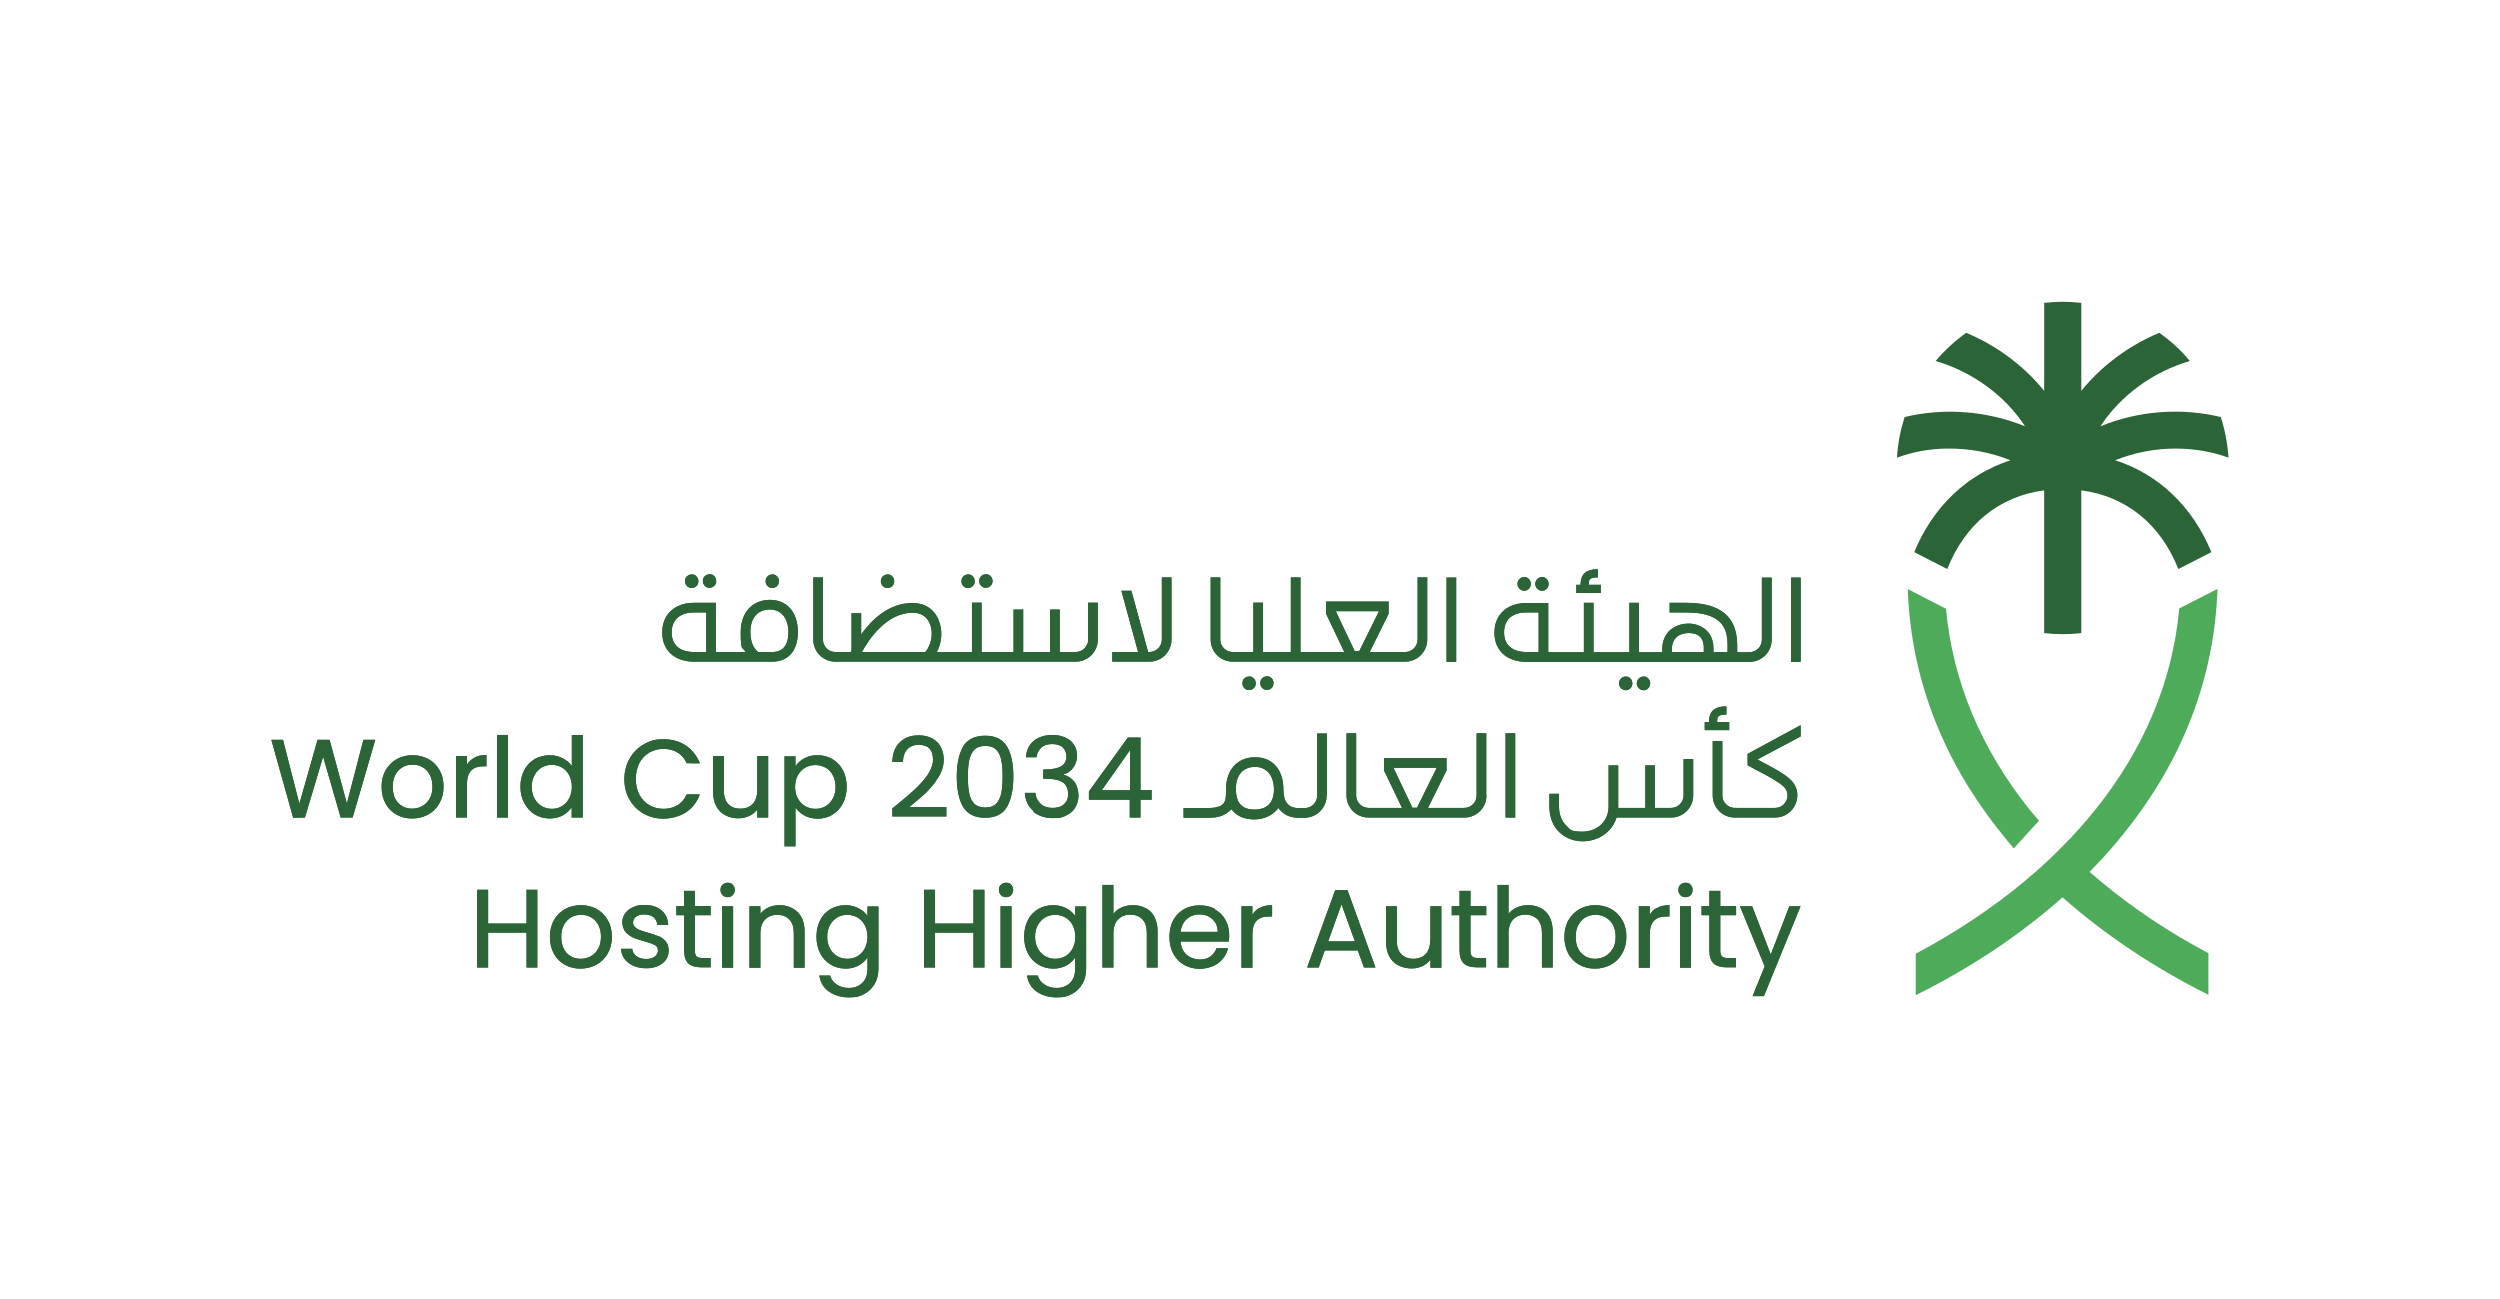 <?xml version="1.0" encoding="UTF-8"?>
<svg xmlns="http://www.w3.org/2000/svg" id="uuid-1bd1677e-fb9d-49d1-94fc-d6614d2f3536" version="1.1" viewBox="0 0 1347 700">
  <defs>
    <style>
      .st0 {
        fill: #2a6437;
      }

      .st1 {
        fill: #4eab59;
      }
    </style>
  </defs>
  <g>
    <path class="st0" d="M1139.6,248h0c10.6-4.3,22.4-6.5,34.2-6.3,9.5.2,18.6,1.8,26.9,4.9-.5-7.6-1.9-14.9-4.1-21.9-21.1-5.1-44.3-3.5-64.9,5,10.9-16.7,28.4-29.4,48.2-35.2-4.8-5.8-10.4-10.9-16.5-15.2-6.9,2.9-13.6,6.5-19.9,10.9-8.4,5.8-15.9,12.7-22.1,20.4v-47.4c-3.3-.4-6.6-.6-10-.6s-6.7.2-10,.6v47.4c-6.2-7.7-13.7-14.6-22.1-20.4-6.3-4.4-13-8-19.9-10.9-6.1,4.4-11.7,9.5-16.5,15.2,19.8,5.8,37.3,18.5,48.2,35.2-20.6-8.4-43.8-10.1-64.9-5h0c-2.2,7-3.7,14.3-4.1,21.9,8.3-3.1,17.4-4.8,26.9-4.9,11.8-.2,23.6,2,34.2,6.3h0c-23.3,7.6-41.6,24.8-51.8,49.5l17.8,9.1c9.5-24.2,28-39.2,52.2-42.4v76.9c3.3.4,6.6.6,10,.6s6.7-.2,10-.6v-76.9c24.2,3.2,42.7,18.2,52.3,42.4l17.8-9.1c-10.2-24.7-28.5-42-51.8-49.5h0Z"></path>
    <path class="st1" d="M1125.8,469.8c5.4-5.5,10.6-11.1,15.4-16.9,1-1.2,2-2.4,2.9-3.6,32-39.6,49-84,50.7-132l-20.6,10.5c-3.6,39.1-18.8,75.4-45.1,108.3-.2.2-.3.4-.5.6-5.3,6.6-11.1,13.1-17.3,19.3-2.3,2.4-4.7,4.7-7.1,7-2.4,2.3-4.9,4.5-7.4,6.7-16.5,14.5-35.3,27.7-55.9,39.4-2.8,1.6-5.8,3.2-8.7,4.7v22.4c29.7-14.7,56.4-32.6,79.1-52.7,22.6,20,49.2,37.8,78.6,52.5v-22.4c-2.8-1.5-5.5-3-8.2-4.5-20.6-11.6-39.4-24.9-55.9-39.4h0Z"></path>
    <path class="st1" d="M1081.5,452.9l3.5,4.2,13.6-14.9-5-5.9c-26.3-32.9-41.5-69.3-45.1-108.3l-20.6-10.6c1.7,48,18.8,92.4,50.8,132,1,1.2,1.9,2.4,2.9,3.6h0Z"></path>
  </g>
  <g>
    <path class="st0" d="M951,411.4c-1.3-.7-2.7-1.4-4.2-2.2h0l23.4-12.4v-6.1l-28.6,15.5v6.1l1.3.7c1.9,1.1,3.8,2.1,5.6,3,5,2.7,9.3,4.9,12.4,7.7,2.5,2.2,2.5,5.2,1.8,7.2-.8,2.1-2.9,4.4-6.3,4.4h-21.7c-3.7,0-6.7-3-6.7-6.7v-29.3h-5.2v29.3c0,6.5,5.3,11.9,11.9,11.9h21.7c5,0,9.4-3,11.2-7.7,1.8-4.7.6-9.7-3.2-13-3.5-3.1-8.1-5.6-13.4-8.4"></path>
    <path class="st0" d="M871.1,440.5h29.3c6.5,0,11.9-5.3,11.9-11.9v-19.6h-5.2v19.6c0,3.7-3,6.7-6.7,6.7h-8.7v-22.9h-5.2v22.9h-14.6c0-.3,0-.6,0-.9v-22h-5.2v22c0,9-7,13.7-14,13.7s-6.5-1.2-8.8-3.3c-2.6-2.4-3.9-6-3.9-10.4v-6.7h-5.2v6.7c0,5.9,1.9,10.8,5.6,14.2,3.2,3,7.6,4.7,12.4,4.7,7.6,0,15.6-4.4,18.2-12.8"></path>
    <path class="st0" d="M800.8,428.6v-33.5h-5.2v33.5c0,3.7-3,6.7-6.7,6.7h-19.5l10-20.2v-6.6h-33.7v6.6l9.7,20.2h-18c-3.7,0-6.7-3-6.7-6.7v-33.5h-5.2v33.5c0,6.6,5.3,11.9,11.9,11.9h51.6c6.6,0,11.9-5.3,11.9-11.9M761,435.2l-10.2-21.5h23.3l-10.6,21.5h-2.5Z"></path>
    <rect class="st0" x="811.2" y="395.1" width="5.2" height="45.4"></rect>
    <path class="st0" d="M498.8,427.2c2.5-2.4,4.8-5.1,6.7-8.3,2-3.1,3-6.4,3-9.7s-1.2-7.2-3.7-9.5c-2.4-2.3-5.8-3.5-9.9-3.5s-7.4,1.2-10,3.7c-2.6,2.4-4,6-4.1,10.4v.2h5.7v-.2c.1-2.8.9-5,2.4-6.6,1.4-1.6,3.5-2.4,6.1-2.4s4.7.7,5.9,2.1c1.2,1.4,1.8,3.4,1.8,5.9s-1,5.4-2.9,8.2c-1.9,2.8-4.4,5.5-7.2,8.1-2.8,2.6-6.8,5.9-11.8,10h0v4.3h29.1v-5h-20c3.6-3,6.7-5.6,9.1-7.8"></path>
    <path class="st0" d="M530.8,396.4c-5.6,0-9.6,2-11.9,5.9-2.2,3.9-3.4,9.3-3.4,16.1s1.1,12.4,3.4,16.3c2.3,3.9,6.2,5.9,11.9,5.9s9.5-2,11.8-5.9c2.2-3.9,3.4-9.4,3.4-16.3s-1.1-12.2-3.4-16.1c-2.3-3.9-6.2-5.9-11.8-5.9M539.5,427.3c-.5,2.4-1.4,4.3-2.7,5.7-1.4,1.4-3.4,2.1-5.9,2.1s-4.6-.7-6-2.1c-1.4-1.4-2.3-3.4-2.7-5.7-.5-2.4-.7-5.4-.7-8.9s.2-6.4.7-8.7c.5-2.3,1.4-4.3,2.7-5.7,1.4-1.4,3.4-2.1,6-2.1s4.6.7,5.9,2.1c1.4,1.4,2.3,3.3,2.7,5.7.5,2.4.7,5.3.7,8.7s-.2,6.5-.7,8.9"></path>
    <path class="st0" d="M556.8,437.4c2.7,2.2,6.3,3.4,10.5,3.4s5.5-.5,7.5-1.6c2.1-1,3.7-2.5,4.7-4.4,1-1.8,1.6-3.9,1.6-6.2s-.8-5.6-2.3-7.5c-1.5-1.8-3.5-3.1-6-3.8,2.2-.6,4-1.7,5.3-3.5,1.4-1.8,2.2-4,2.2-6.5s-.5-4.1-1.5-5.8c-1-1.7-2.6-3.1-4.6-4-2-1-4.4-1.5-7.1-1.5-4.1,0-7.5,1.1-10,3.1-2.6,2.1-4,5-4.3,8.7v.2s5.7,0,5.7,0v-.2c.3-2.1,1.2-3.7,2.6-5s3.4-1.9,5.8-1.9,4.4.6,5.7,1.8,2,2.9,2,4.9-.9,4.1-2.7,5.2c-1.8,1.1-4.6,1.7-8.1,1.8h-1.7v5h1.6c3.9,0,6.9.6,8.9,1.9,1.9,1.3,2.9,3.4,2.9,6.2s-.7,4.1-2.1,5.5c-1.4,1.4-3.5,2.1-6.2,2.1s-4.9-.7-6.5-2.2c-1.6-1.5-2.6-3.4-2.8-5.7v-.2h-5.7v.2c.3,4.1,1.9,7.3,4.6,9.5"></path>
    <path class="st0" d="M608.7,440.5h5.8v-9.6h6v-5.2h-6v-28.3h-6.8l-21,29h0v4.5h22v9.6h0ZM593.6,425.8l15.3-21.7v21.7h-15.3Z"></path>
    <polygon class="st0" points="186.9 432.9 177.6 398.7 177.6 398.6 171.1 398.6 161.3 433.1 152.5 398.7 152.5 398.6 146.2 398.6 157.9 440.4 157.9 440.6 164.3 440.5 174.1 407.7 183.5 440.3 183.6 440.5 190 440.5 202.2 398.6 195.8 398.6 186.9 432.9"></polygon>
    <path class="st0" d="M230.6,438.9c2.6-1.4,4.6-3.4,6.1-6,1.5-2.6,2.3-5.6,2.3-9s-.7-6.4-2.2-9c-1.5-2.6-3.5-4.6-6-5.9-2.5-1.4-5.4-2.1-8.5-2.1s-6,.7-8.5,2.1c-2.5,1.4-4.5,3.4-6,6-1.5,2.6-2.2,5.6-2.2,8.9s.7,6.4,2.1,9c1.4,2.6,3.4,4.6,5.9,6,2.5,1.4,5.3,2.1,8.4,2.1s6-.7,8.6-2.1M213,430.5c-.9-1.8-1.4-4-1.4-6.6s.5-4.8,1.5-6.6c1-1.8,2.3-3.1,3.9-4,1.6-.9,3.4-1.3,5.3-1.3s3.7.4,5.3,1.3c1.6.9,2.9,2.2,3.9,4,1,1.8,1.5,4,1.5,6.6s-.5,4.8-1.6,6.5c-1,1.8-2.4,3.1-4,4-1.7.9-3.5,1.3-5.4,1.3s-3.7-.4-5.2-1.3c-1.6-.9-2.9-2.2-3.8-4"></path>
    <path class="st0" d="M262.1,412.9v-6.1h-.2c-2.6,0-4.8.5-6.6,1.6-1.5.9-2.8,2.1-3.7,3.6v-4.6h-5.9v33.1h5.9v-18c0-6.5,2.9-9.6,8.9-9.6h1.7Z"></path>
    <rect class="st0" x="267.8" y="396" width="5.9" height="44.5"></rect>
    <path class="st0" d="M314,440.5v-44.5h-5.9v16.7c-1.1-1.6-2.7-3-4.7-4-2.2-1.2-4.6-1.8-7.2-1.8s-5.7.7-8.1,2.1c-2.4,1.4-4.3,3.4-5.6,5.9s-2.1,5.5-2.1,8.9.7,6.3,2.1,8.9,3.3,4.7,5.6,6.1,5.1,2.2,8,2.2,5.4-.6,7.5-1.9c1.9-1.1,3.3-2.5,4.4-4.1v5.5h5.9,0ZM306.6,430.3c-1,1.8-2.3,3.2-3.9,4.1-1.6,1-3.5,1.4-5.4,1.4s-3.8-.5-5.4-1.4c-1.6-1-2.9-2.3-3.9-4.1-1-1.8-1.5-4-1.5-6.4s.5-4.5,1.5-6.3,2.3-3.1,3.9-4.1c1.6-.9,3.4-1.4,5.4-1.4s3.8.5,5.4,1.4c1.6.9,3,2.3,3.9,4.1,1,1.8,1.5,3.9,1.5,6.3s-.5,4.5-1.5,6.4"></path>
    <path class="st0" d="M376.9,428.3v-.3c.1,0-6.9,0-6.9,0h0c-1.1,2.6-2.8,4.5-4.9,5.8-2.1,1.3-4.7,2-7.6,2s-5.4-.7-7.7-2c-2.2-1.3-4-3.2-5.3-5.6-1.3-2.4-1.9-5.3-1.9-8.5s.6-6.2,1.9-8.6c1.3-2.4,3.1-4.3,5.3-5.6,2.3-1.3,4.8-2,7.7-2s5.5.7,7.6,2c2.1,1.3,3.8,3.2,4.9,5.7h0c0,.1,7,.1,7,.1v-.3c-1.7-4-4.2-7.2-7.6-9.4s-7.4-3.3-12-3.3-7.4.9-10.6,2.8c-3.2,1.8-5.7,4.4-7.6,7.7-1.8,3.2-2.8,7-2.8,11s.9,7.8,2.8,11c1.8,3.2,4.4,5.8,7.6,7.6,3.2,1.8,6.8,2.7,10.6,2.7s8.6-1.1,12-3.3c3.4-2.2,5.9-5.3,7.5-9.3"></path>
    <path class="st0" d="M408,436.2v4.3h5.9v-33.1h-5.9v18.1c0,3.3-.8,5.9-2.4,7.6-1.6,1.7-3.9,2.6-6.7,2.6s-4.9-.8-6.5-2.5c-1.6-1.7-2.4-4.1-2.4-7.2v-18.6h-5.8v19.3c0,3,.6,5.7,1.8,7.8,1.2,2.1,2.8,3.8,4.9,4.8,2.1,1.1,4.4,1.6,6.9,1.6s4.3-.5,6.2-1.4c1.6-.8,3-2,4-3.3"></path>
    <path class="st0" d="M448.5,409c-2.4-1.4-5.1-2.1-8-2.1s-5.4.6-7.5,1.9c-1.9,1.1-3.4,2.5-4.4,4.1v-5.4h-5.9v48.5h5.9v-20.9c1.1,1.6,2.6,3,4.5,4.1,2.1,1.3,4.7,1.9,7.5,1.9s5.6-.7,8-2.2c2.4-1.5,4.3-3.5,5.6-6.1s2-5.6,2-8.9-.7-6.3-2-8.9c-1.4-2.5-3.3-4.6-5.6-5.9M448.7,430.3c-1,1.8-2.3,3.2-3.9,4.1-1.6,1-3.5,1.4-5.5,1.4s-3.7-.5-5.4-1.4c-1.6-.9-3-2.3-4-4.1-1-1.8-1.5-3.9-1.5-6.3s.5-4.5,1.5-6.3,2.3-3.2,4-4.1c1.6-.9,3.5-1.4,5.4-1.4s3.8.5,5.5,1.4,3,2.3,3.9,4.1c1,1.8,1.5,3.9,1.5,6.3s-.5,4.6-1.5,6.4"></path>
    <path class="st0" d="M931.8,389h-6.6c0-2.8.3-4,5-4v-4.4c-8.8,0-9.3,5.1-9.4,8.4h-2.3v4.4h13.2v-4.4h0Z"></path>
    <path class="st0" d="M714.9,428.6v-33.4h-5.2v33.4c0,3.8-3,6.8-6.8,6.8h-3.2c-5.5,0-8.2-3.3-8.2-10,0-10.8-5.8-17.4-15.3-17.4s-15.6,6.9-15.6,17v.7c0,3,0,5.8-1.6,7.5-1.4,1.4-4.2,2.2-8.2,2.2h-13.1v5.2h13.1c5.2,0,8.8-.7,12.7-4.6,2.6,3.6,6.8,5.5,12.2,5.5s10.2-2.2,13.1-6.2c2.3,3.3,5.9,5.3,10.8,5.3h3.2c6.6,0,12-5.3,12-12h0ZM675.9,436.2c-6.8,0-10-3.6-10-11.2s4-11.8,10.4-11.8,10.1,5,10.1,12.2-3.8,10.8-10.5,10.8Z"></path>
    <polygon class="st0" points="283.7 497.6 263 497.6 263 479.4 257.1 479.4 257.1 521.3 263 521.3 263 502.5 283.7 502.5 283.7 521.3 289.5 521.3 289.5 479.4 283.7 479.4 283.7 497.6"></polygon>
    <path class="st0" d="M321.5,489.8c-2.5-1.4-5.4-2.1-8.5-2.1s-6,.7-8.5,2.1c-2.5,1.4-4.6,3.4-6,6-1.5,2.6-2.2,5.6-2.2,9s.7,6.4,2.1,9,3.4,4.6,5.9,6c2.5,1.4,5.3,2.1,8.4,2.1s6-.7,8.6-2.1,4.6-3.4,6.1-6,2.3-5.6,2.3-9-.7-6.4-2.2-9c-1.5-2.6-3.5-4.6-6-6M322.2,511.3c-1,1.8-2.4,3.1-4,4-1.7.9-3.5,1.3-5.4,1.3s-3.7-.4-5.2-1.3-2.9-2.2-3.8-4c-.9-1.8-1.4-4-1.4-6.6s.5-4.8,1.5-6.5,2.3-3.1,3.9-4c1.6-.9,3.4-1.3,5.3-1.3s3.7.4,5.3,1.3c1.6.9,2.9,2.2,3.9,4,1,1.8,1.5,4,1.5,6.5s-.5,4.8-1.5,6.5"></path>
    <path class="st0" d="M354.7,504.4c-1.5-.6-3.4-1.2-5.7-1.9-1.8-.5-3.3-1-4.4-1.4-1-.4-1.9-1-2.5-1.6-.6-.6-1-1.5-1-2.5s.5-2.3,1.6-3.1c1.1-.8,2.6-1.2,4.5-1.2s3.7.5,4.9,1.5c1.2,1,1.9,2.3,2,3.9v.2h5.9v-.2c-.2-3.2-1.4-5.8-3.7-7.7-2.3-1.9-5.2-2.8-8.9-2.8s-4.5.4-6.3,1.2c-1.9.8-3.3,2-4.3,3.4-1,1.4-1.5,3-1.5,4.7s.6,3.9,1.7,5.2c1.1,1.3,2.5,2.3,4,3,1.5.7,3.5,1.3,5.9,2,2.6.7,4.6,1.4,5.8,2,1.2.6,1.8,1.6,1.8,3s-.6,2.4-1.7,3.3c-1.1.9-2.7,1.3-4.7,1.3s-3.9-.5-5.2-1.5c-1.3-1-2.1-2.3-2.2-3.8v-.2h-6.1v.2c.1,2,.8,3.8,2,5.4,1.2,1.5,2.8,2.8,4.8,3.6,2,.9,4.3,1.3,6.8,1.3s4.5-.4,6.3-1.2c1.8-.8,3.3-2,4.3-3.4s1.5-3.1,1.5-5c0-2-.6-3.7-1.7-5-1.1-1.2-2.4-2.2-3.9-2.8"></path>
    <path class="st0" d="M374.5,480h-5.9v8.2h-4.2v4.9h4.2v19c0,3.2.8,5.6,2.3,7,1.5,1.4,3.9,2.1,6.9,2.1h5.1v-5h-4.2c-1.6,0-2.7-.3-3.4-.9-.6-.6-.9-1.7-.9-3.2v-19h8.5v-4.9h-8.5v-8.2h0Z"></path>
    <rect class="st0" x="389.1" y="488.3" width="5.9" height="33.1"></rect>
    <path class="st0" d="M392.1,475.6c-1.1,0-2,.4-2.8,1.1s-1.1,1.7-1.1,2.8.4,2,1.1,2.8c.8.8,1.7,1.1,2.8,1.1s2-.4,2.7-1.1c.7-.8,1.1-1.7,1.1-2.8s-.4-2-1.1-2.8-1.6-1.1-2.7-1.1"></path>
    <path class="st0" d="M419.9,487.7c-2.2,0-4.3.5-6.2,1.4-1.6.8-3,1.9-4,3.3v-4.1h-5.9v33.1h5.9v-18.3c0-3.3.8-5.9,2.5-7.6,1.6-1.7,3.9-2.6,6.6-2.6s4.9.9,6.5,2.5c1.6,1.7,2.4,4.1,2.4,7.3v18.7h5.8v-19.5c0-4.6-1.3-8.1-3.8-10.5-2.5-2.4-5.8-3.7-9.8-3.7"></path>
    <path class="st0" d="M467.4,493.6c-1-1.6-2.5-2.9-4.4-4h0c-2.1-1.2-4.7-1.9-7.5-1.9s-5.6.7-8,2.1-4.3,3.4-5.6,6-2,5.5-2,8.9.7,6.3,2,8.9,3.3,4.7,5.6,6.1c2.4,1.4,5.1,2.2,8,2.2s5.4-.6,7.5-1.9c1.9-1.1,3.3-2.5,4.4-4.1v6c0,3.3-.9,5.9-2.8,7.7-1.8,1.8-4.2,2.7-7.1,2.7s-4.8-.6-6.6-1.8c-1.8-1.2-3-2.7-3.6-4.7v-.2h-5.8v.3c.6,3.5,2.3,6.4,5.2,8.4,2.9,2,6.5,3.1,10.8,3.1s6-.7,8.4-2c2.4-1.3,4.2-3.2,5.5-5.5,1.3-2.3,1.9-5,1.9-8v-33.5h-5.9v5.4h0ZM465.9,511.1c-1,1.8-2.3,3.2-3.9,4.1-1.6,1-3.5,1.4-5.5,1.4s-3.8-.5-5.4-1.4c-1.6-1-2.9-2.3-3.9-4.1-1-1.8-1.5-4-1.5-6.4s.5-4.5,1.5-6.3,2.3-3.1,3.9-4.1c1.6-.9,3.5-1.4,5.4-1.4s3.8.5,5.5,1.4c1.6,1,3,2.3,3.9,4.1s1.5,3.9,1.5,6.3-.5,4.5-1.5,6.4"></path>
    <polygon class="st0" points="524.5 497.6 503.8 497.6 503.8 479.4 497.9 479.4 497.9 521.3 503.8 521.3 503.8 502.5 524.5 502.5 524.5 521.3 530.4 521.3 530.4 479.4 524.5 479.4 524.5 497.6"></polygon>
    <path class="st0" d="M542.1,475.6c-1.1,0-2,.4-2.8,1.1s-1.1,1.7-1.1,2.8.4,2,1.1,2.8c.8.8,1.7,1.1,2.8,1.1s2-.4,2.7-1.1c.7-.8,1.1-1.7,1.1-2.8s-.4-2-1.1-2.8-1.6-1.1-2.7-1.1"></path>
    <rect class="st0" x="539.1" y="488.3" width="5.9" height="33.1"></rect>
    <path class="st0" d="M579.3,493.6c-1-1.6-2.5-2.9-4.4-4h0c-2.1-1.2-4.7-1.9-7.5-1.9s-5.6.7-8,2.1-4.3,3.4-5.6,6-2,5.5-2,8.9.7,6.3,2,8.9,3.3,4.7,5.6,6.1c2.4,1.4,5.1,2.2,8,2.2s5.4-.6,7.5-1.9c1.9-1.1,3.3-2.5,4.4-4.1v6c0,3.3-.9,5.9-2.8,7.7-1.8,1.8-4.2,2.7-7.1,2.7s-4.8-.6-6.6-1.8c-1.8-1.2-3-2.7-3.6-4.7v-.2h-5.8v.3c.6,3.5,2.3,6.4,5.2,8.4,2.9,2,6.5,3.1,10.8,3.1s6-.7,8.4-2c2.4-1.3,4.2-3.2,5.5-5.5,1.3-2.3,1.9-5,1.9-8v-33.5h-5.9v5.4h0ZM577.9,511.1c-1,1.8-2.3,3.2-3.9,4.1-1.6,1-3.5,1.4-5.5,1.4s-3.8-.5-5.4-1.4c-1.6-1-2.9-2.3-3.9-4.1-1-1.8-1.5-4-1.5-6.4s.5-4.5,1.5-6.3,2.3-3.1,3.9-4.1c1.6-.9,3.5-1.4,5.4-1.4s3.8.5,5.5,1.4c1.6,1,3,2.3,3.9,4.1s1.5,3.9,1.5,6.3-.5,4.5-1.5,6.4"></path>
    <path class="st0" d="M617.2,489.3c-2-1.1-4.3-1.6-6.8-1.6s-4.5.5-6.4,1.4c-1.7.8-3,1.9-4.1,3.3v-15.6h-5.9v44.5h5.9v-18.3c0-3.3.8-5.9,2.5-7.6s3.9-2.6,6.6-2.6,4.9.9,6.5,2.5c1.6,1.7,2.4,4.1,2.4,7.3v18.7h5.8v-19.5c0-3-.6-5.7-1.7-7.8-1.1-2.1-2.8-3.8-4.8-4.8"></path>
    <path class="st0" d="M654.7,489.8c-2.4-1.4-5.2-2-8.3-2s-6.1.7-8.5,2.1c-2.5,1.4-4.4,3.4-5.8,6s-2,5.6-2,9,.7,6.4,2.1,9,3.4,4.6,5.8,6c2.5,1.4,5.3,2.1,8.4,2.1s7.2-1,9.9-3c2.7-2,4.4-4.6,5.3-7.8v-.3c0,0-6.2,0-6.2,0v.2c-.7,1.8-1.8,3.2-3.3,4.3s-3.5,1.6-5.7,1.6-5.2-.9-7.1-2.6c-1.9-1.7-3-4.1-3.2-7.1h26v-.2c.1-1.1.2-2.3.2-3.3,0-3-.7-5.7-2-8.1-1.3-2.4-3.2-4.3-5.6-5.6M636.1,502.2c.3-2.9,1.4-5.2,3.2-6.9,1.9-1.7,4.2-2.6,6.8-2.6s3.6.4,5.1,1.1c1.5.8,2.7,1.9,3.6,3.3.9,1.4,1.3,3.1,1.3,5h-20.1,0Z"></path>
    <path class="st0" d="M678.5,489.2c-1.5.9-2.8,2.1-3.7,3.7v-4.6h-5.9v33.1h5.9v-18c0-6.5,2.9-9.6,8.9-9.6h1.7v-6.1h-.2c-2.6,0-4.8.5-6.6,1.6"></path>
    <path class="st0" d="M726,479.6h-6.6l-15,41.4v.3c-.1,0,6.1,0,6.1,0l3.3-9.2h17.8l3.3,9.2h6.2l-15-41.5v-.2h0ZM715.6,507.2l7.2-20,7.2,20h-14.3Z"></path>
    <path class="st0" d="M770.6,506.4c0,3.3-.8,5.9-2.4,7.6-1.6,1.7-3.9,2.6-6.7,2.6s-4.9-.9-6.5-2.5c-1.6-1.7-2.4-4.1-2.4-7.2v-18.6h-5.8v19.3c0,3,.6,5.7,1.8,7.8s2.8,3.8,4.9,4.8,4.4,1.6,7,1.6,4.3-.5,6.2-1.4c1.6-.8,3-2,4-3.3v4.3h5.9v-33.1h-5.9v18.1h0Z"></path>
    <path class="st0" d="M792.3,480h-5.9v8.2h-4.2v4.9h4.2v19c0,3.2.8,5.6,2.3,7,1.5,1.4,3.9,2.1,6.9,2.1h5.1v-5h-4.2c-1.6,0-2.7-.3-3.3-.9-.6-.6-.9-1.7-.9-3.2v-19h8.5v-4.9h-8.5v-8.2h0Z"></path>
    <path class="st0" d="M830.1,489.3c-2-1.1-4.3-1.6-6.8-1.6s-4.5.5-6.4,1.4c-1.7.8-3,1.9-4.1,3.3v-15.6h-5.9v44.5h5.9v-18.3c0-3.3.8-5.9,2.5-7.6s3.9-2.6,6.6-2.6,4.9.9,6.5,2.5c1.6,1.7,2.4,4.1,2.4,7.3v18.7h5.8v-19.5c0-3-.6-5.7-1.7-7.8-1.2-2.1-2.8-3.8-4.8-4.8"></path>
    <path class="st0" d="M868.1,489.8c-2.5-1.4-5.4-2.1-8.5-2.1s-6,.7-8.5,2.1c-2.5,1.4-4.5,3.4-6,6-1.5,2.6-2.2,5.6-2.2,9s.7,6.4,2.1,9c1.4,2.6,3.4,4.6,5.9,6,2.5,1.4,5.3,2.1,8.4,2.1s6-.7,8.6-2.1,4.6-3.4,6.1-6,2.3-5.6,2.3-9-.7-6.4-2.2-9c-1.5-2.6-3.5-4.6-6-6M868.8,511.3c-1,1.8-2.4,3.1-4,4-1.7.9-3.5,1.3-5.4,1.3s-3.7-.4-5.2-1.3-2.9-2.2-3.8-4c-1-1.8-1.4-4-1.4-6.6s.5-4.8,1.5-6.5c1-1.8,2.3-3.1,3.9-4,1.6-.9,3.4-1.3,5.3-1.3s3.7.4,5.3,1.3,3,2.2,4,4c1,1.8,1.5,4,1.5,6.5s-.5,4.8-1.5,6.5"></path>
    <path class="st0" d="M892.6,489.2c-1.5.9-2.8,2.1-3.7,3.7v-4.6h-5.9v33.1h5.9v-18c0-6.5,2.9-9.6,8.9-9.6h1.7v-6.1h-.2c-2.6,0-4.8.5-6.6,1.6"></path>
    <rect class="st0" x="905.2" y="488.3" width="5.9" height="33.1"></rect>
    <path class="st0" d="M908.2,475.6c-1.1,0-2,.4-2.8,1.1s-1.1,1.7-1.1,2.8.4,2,1.1,2.8c.8.8,1.7,1.1,2.8,1.1s2-.4,2.7-1.1c.7-.8,1.1-1.7,1.1-2.8s-.4-2-1.1-2.8-1.6-1.1-2.7-1.1"></path>
    <path class="st0" d="M926.9,480h-5.9v8.2h-4.2v4.9h4.2v19c0,3.2.8,5.6,2.3,7,1.5,1.4,3.9,2.1,6.9,2.1h5.1v-5h-4.2c-1.6,0-2.7-.3-3.3-.9-.6-.6-.9-1.7-.9-3.2v-19h8.5v-4.9h-8.5v-8.2h0Z"></path>
    <polygon class="st0" points="954.1 514.3 944.1 488.4 944 488.3 937.5 488.3 950.8 520.7 944.3 536.7 950.4 536.7 970 488.6 970.2 488.3 964.1 488.3 954.1 514.3"></polygon>
    <rect class="st0" x="965" y="311.2" width="5.2" height="45.4"></rect>
    <path class="st0" d="M664.2,356.5h92.9c6.5,0,11.9-5.3,11.9-11.9v-33.5h-5.2v33.5c0,3.7-3,6.7-6.7,6.7h-19.1l10.2-20.6v-6.6h-33.7v6.6l9.8,20.6h-23.6v-40.2h-5.2v40.2h-15v-26.6h-5.2v26.6h-11.1c-3.7,0-6.7-3-6.7-6.7v-33.5h-5.2v33.5c0,6.6,5.3,11.9,11.9,11.9M719.7,329.3h23.3l-10.6,21.5h-2.5l-10.2-21.5h0Z"></path>
    <path class="st0" d="M631.2,344.6v-33.5h-5.2v33.5c0,3.7-3,6.7-6.7,6.7h-.7l-9-33h-5.4s9,33,9,33h-13.9v5.2h20c6.6,0,11.9-5.3,11.9-11.9"></path>
    <path class="st0" d="M450.2,356.5h129.4c6.6,0,11.9-5.3,11.9-11.9v-19.9h-5.2v19.9c0,3.7-3,6.7-6.7,6.7h-8.6v-22.9h-5.2v22.9h-14.5v-22.9h-5.2v22.9h-17.2v-26.6h-5.2v26.6h-18.9c2.8-5.3,3.2-11.9.9-17.3-2.4-5.8-7.5-9.1-14-9.1-12.9,0-22.1,9.1-27.7,16.9v-11.4h-5.2v20c-.2.3-.3.6-.4.9h-8.3c-3.7,0-6.7-3-6.7-6.7v-33.5h-5.2v33.5c0,6.6,5.3,11.9,11.9,11.9M491.8,330.1c5.5,0,8,3.2,9.2,5.9,2,4.9,1,11.2-2.4,15.3h-34.2c3.6-6.6,13.1-21.2,27.5-21.2"></path>
    <rect class="st0" x="779.4" y="311.2" width="5.2" height="45.4"></rect>
    <path class="st0" d="M949.3,311.2v33.5c0,3.7-3,6.7-6.7,6.7h-6.6v-3.7c0-15.4-9-22.9-27.4-22.9h-9v5.2h9c19.6,0,22.2,8.9,22.2,17.6v3.7h-7.6v-2.1c0-9.1-7-13.2-13.4-13.2s-14.2,3.7-14.2,14.1v1.3h-12.5v-26.6h-5.2v26.6h-19.3v-26.6h-5.2v26.6h-19.2v-26.5h-11.8c-10.4,0-17.2,6.3-17.2,16s6.8,15.7,17.2,15.7h0,0s120.3,0,120.3,0c6.5,0,11.9-5.3,11.9-11.9v-33.5h-5.2,0ZM810.4,340.8c0-6.9,4.3-10.8,12-10.8h6.6v21.3h-6.6c-7.6,0-12-3.8-12-10.5ZM918,351.3h-17.2v-1.3c0-8,6.3-8.9,9-8.9s8.2.4,8.2,8v2.1h0Z"></path>
    <path class="st0" d="M862.6,315.1h-6.6c0-2.8.3-4,5-4v-4.4c-8.8,0-9.3,5.1-9.4,8.4h-2.3v4.4h13.2v-4.4h0Z"></path>
    <path class="st0" d="M885.6,364.5c-1,0-1.9.4-2.6,1.1-.7.7-1.1,1.6-1.1,2.6s.4,1.9,1.1,2.6c.7.7,1.6,1.1,2.6,1.1s1.8-.4,2.5-1.1c.7-.7,1-1.6,1-2.6s-.3-1.9-1-2.6c-.7-.7-1.5-1.1-2.5-1.1"></path>
    <path class="st0" d="M876,364.5c-1,0-1.9.4-2.6,1.1-.7.7-1.1,1.6-1.1,2.6s.4,1.9,1.1,2.6c.7.7,1.6,1.1,2.6,1.1s1.8-.4,2.5-1.1c.7-.7,1-1.6,1-2.6s-.3-1.9-1-2.6c-.7-.7-1.5-1.1-2.5-1.1"></path>
    <path class="st0" d="M682.6,364.4c-1,0-1.9.4-2.6,1.1-.7.7-1,1.6-1,2.6,0,1,.4,1.9,1.1,2.6s1.6,1.1,2.6,1c1,0,1.8-.4,2.5-1.1.7-.7,1-1.6,1-2.6s-.4-1.9-1.1-2.6c-.7-.7-1.5-1.1-2.5-1"></path>
    <path class="st0" d="M673,364.5c-1,0-1.9.4-2.6,1.1-.7.7-1,1.6-1,2.6,0,1,.4,1.9,1.1,2.6s1.6,1.1,2.6,1c1,0,1.8-.4,2.5-1.1.7-.7,1-1.6,1-2.6s-.4-1.9-1.1-2.6c-.7-.7-1.5-1.1-2.5-1"></path>
    <path class="st0" d="M830.9,310.9c-1,0-1.9.4-2.6,1.1-.7.7-1.1,1.6-1.1,2.6s.4,1.9,1.1,2.6c.7.7,1.6,1.1,2.6,1.1s1.8-.4,2.5-1.1c.7-.7,1-1.6,1-2.6s-.3-1.9-1-2.6c-.7-.7-1.5-1.1-2.5-1.1"></path>
    <path class="st0" d="M821.3,310.9c-1,0-1.9.4-2.6,1.1-.7.7-1.1,1.6-1.1,2.6s.4,1.9,1.1,2.6c.7.7,1.6,1.1,2.6,1.1s1.8-.4,2.5-1.1c.7-.7,1-1.6,1-2.6s-.3-1.9-1-2.6c-.7-.7-1.5-1.1-2.5-1.1"></path>
    <path class="st0" d="M531.2,309.4c-1,0-1.9.4-2.6,1.1-.7.7-1,1.6-1,2.6,0,1,.4,1.9,1.1,2.6s1.6,1.1,2.6,1,1.8-.4,2.5-1.1c.7-.7,1-1.6,1-2.6,0-1-.4-1.9-1.1-2.6-.7-.7-1.5-1.1-2.5-1"></path>
    <path class="st0" d="M521.6,309.5c-1,0-1.9.4-2.6,1.1-.7.7-1,1.6-1,2.6,0,1,.4,1.9,1.1,2.6s1.6,1.1,2.6,1c1,0,1.8-.4,2.5-1.1.7-.7,1-1.6,1-2.6s-.4-1.9-1.1-2.6c-.7-.7-1.5-1.1-2.5-1"></path>
    <path class="st0" d="M382.3,309.4c-1,0-1.9.4-2.6,1.1-.7.7-1.1,1.6-1,2.6,0,1,.4,1.9,1.1,2.6.7.7,1.6,1.1,2.6,1s1.8-.4,2.5-1.1c.7-.7,1-1.6,1-2.6,0-1-.4-1.9-1.1-2.6-.7-.7-1.5-1.1-2.5-1"></path>
    <path class="st0" d="M372.7,309.5c-1,0-1.9.4-2.6,1.1-.7.7-1.1,1.6-1,2.6,0,1,.4,1.9,1.1,2.6.7.7,1.6,1.1,2.6,1,1,0,1.8-.4,2.5-1.1.7-.7,1-1.6,1-2.6,0-1-.4-1.9-1.1-2.6-.7-.7-1.5-1.1-2.5-1"></path>
    <path class="st0" d="M478.2,309.5c-1,0-1.9.4-2.6,1.1-.7.7-1,1.6-1,2.6,0,1,.4,1.9,1.1,2.6s1.6,1.1,2.6,1c1,0,1.8-.4,2.5-1.1.7-.7,1-1.6,1-2.6,0-1-.4-1.9-1.1-2.6-.7-.7-1.5-1.1-2.5-1"></path>
    <path class="st0" d="M416.1,309.5c-1,0-1.9.4-2.6,1.1-.7.7-1,1.6-1,2.6,0,1,.4,1.9,1.1,2.6s1.6,1.1,2.6,1c1,0,1.8-.4,2.5-1.1.7-.7,1-1.6,1-2.6,0-1-.4-1.9-1.1-2.6-.7-.7-1.5-1.1-2.5-1"></path>
    <path class="st0" d="M429.9,340.6c0-10.8-5.9-17.4-15.1-17.4s-15.7,6.6-15.7,17.4.9,7.6,2.6,10.7h-16v-26.5h-11.8c-10.4,0-17.1,6.3-17.1,16s6.8,15.7,17.1,15.7h42.2c8.6,0,13.8-5.9,13.8-15.9h0ZM380.5,330v21.3h-6.6c-7.6,0-12-3.8-12-10.5s4.3-10.8,12-10.8h6.6ZM416.1,351.3h-7.6c-2.6-2-4.2-5.8-4.2-10.7,0-7.8,4-12.2,10.5-12.2s10,5.2,10,12.2-3,10.7-8.6,10.7Z"></path>
    <path class="st0" d="M951,411.4c-1.3-.7-2.7-1.4-4.2-2.2h0l23.4-12.4v-6.1l-28.6,15.5v6.1l1.3.7c1.9,1.1,3.8,2.1,5.6,3,5,2.7,9.3,4.9,12.4,7.7,2.5,2.2,2.5,5.2,1.8,7.2-.8,2.1-2.9,4.4-6.3,4.4h-21.7c-3.7,0-6.7-3-6.7-6.7v-29.3h-5.2v29.3c0,6.5,5.3,11.9,11.9,11.9h21.7c5,0,9.4-3,11.2-7.7,1.8-4.7.6-9.7-3.2-13-3.5-3.1-8.1-5.6-13.4-8.4"></path>
    <path class="st0" d="M871.1,440.5h29.3c6.5,0,11.9-5.3,11.9-11.9v-19.6h-5.2v19.6c0,3.7-3,6.7-6.7,6.7h-8.7v-22.9h-5.2v22.9h-14.6c0-.3,0-.6,0-.9v-22h-5.2v22c0,9-7,13.7-14,13.7s-6.5-1.2-8.8-3.3c-2.6-2.4-3.9-6-3.9-10.4v-6.7h-5.2v6.7c0,5.9,1.9,10.8,5.6,14.2,3.2,3,7.6,4.7,12.4,4.7,7.6,0,15.6-4.4,18.2-12.8"></path>
    <path class="st0" d="M800.8,428.6v-33.5h-5.2v33.5c0,3.7-3,6.7-6.7,6.7h-19.5l10-20.2v-6.6h-33.7v6.6l9.7,20.2h-18c-3.7,0-6.7-3-6.7-6.7v-33.5h-5.2v33.5c0,6.6,5.3,11.9,11.9,11.9h51.6c6.6,0,11.9-5.3,11.9-11.9M761,435.2l-10.2-21.5h23.3l-10.6,21.5h-2.5Z"></path>
    <rect class="st0" x="811.2" y="395.1" width="5.2" height="45.4"></rect>
    <path class="st0" d="M498.8,427.2c2.5-2.4,4.8-5.1,6.7-8.3,2-3.1,3-6.4,3-9.7s-1.2-7.2-3.7-9.5c-2.4-2.3-5.8-3.5-9.9-3.5s-7.4,1.2-10,3.7c-2.6,2.4-4,6-4.1,10.4v.2h5.7v-.2c.1-2.8.9-5,2.4-6.6,1.4-1.6,3.5-2.4,6.1-2.4s4.7.7,5.9,2.1c1.2,1.4,1.8,3.4,1.8,5.9s-1,5.4-2.9,8.2c-1.9,2.8-4.4,5.5-7.2,8.1-2.8,2.6-6.8,5.9-11.8,10h0v4.3h29.1v-5h-20c3.6-3,6.7-5.6,9.1-7.8"></path>
    <path class="st0" d="M530.8,396.4c-5.6,0-9.6,2-11.9,5.9-2.2,3.9-3.4,9.3-3.4,16.1s1.1,12.4,3.4,16.3c2.3,3.9,6.2,5.9,11.9,5.9s9.5-2,11.8-5.9c2.2-3.9,3.4-9.4,3.4-16.3s-1.1-12.2-3.4-16.1c-2.3-3.9-6.2-5.9-11.8-5.9M539.5,427.3c-.5,2.4-1.4,4.3-2.7,5.7-1.4,1.4-3.4,2.1-5.9,2.1s-4.6-.7-6-2.1c-1.4-1.4-2.3-3.4-2.7-5.7-.5-2.4-.7-5.4-.7-8.9s.2-6.4.7-8.7c.5-2.3,1.4-4.3,2.7-5.7,1.4-1.4,3.4-2.1,6-2.1s4.6.7,5.9,2.1c1.4,1.4,2.3,3.3,2.7,5.7.5,2.4.7,5.3.7,8.7s-.2,6.5-.7,8.9"></path>
    <path class="st0" d="M556.8,437.4c2.7,2.2,6.3,3.4,10.5,3.4s5.5-.5,7.5-1.6c2.1-1,3.7-2.5,4.7-4.4,1-1.8,1.6-3.9,1.6-6.2s-.8-5.6-2.3-7.5c-1.5-1.8-3.5-3.1-6-3.8,2.2-.6,4-1.7,5.3-3.5,1.4-1.8,2.2-4,2.2-6.5s-.5-4.1-1.5-5.8c-1-1.7-2.6-3.1-4.6-4-2-1-4.4-1.5-7.1-1.5-4.1,0-7.5,1.1-10,3.1-2.6,2.1-4,5-4.3,8.7v.2s5.7,0,5.7,0v-.2c.3-2.1,1.2-3.7,2.6-5s3.4-1.9,5.8-1.9,4.4.6,5.7,1.8,2,2.9,2,4.9-.9,4.1-2.7,5.2c-1.8,1.1-4.6,1.7-8.1,1.8h-1.7v5h1.6c3.9,0,6.9.6,8.9,1.9,1.9,1.3,2.9,3.4,2.9,6.2s-.7,4.1-2.1,5.5c-1.4,1.4-3.5,2.1-6.2,2.1s-4.9-.7-6.5-2.2c-1.6-1.5-2.6-3.4-2.8-5.7v-.2h-5.7v.2c.3,4.1,1.9,7.3,4.6,9.5"></path>
    <path class="st0" d="M608.7,440.5h5.8v-9.6h6v-5.2h-6v-28.3h-6.8l-21,29h0v4.5h22v9.6h0ZM593.6,425.8l15.3-21.7v21.7h-15.3Z"></path>
    <polygon class="st0" points="186.9 432.9 177.6 398.7 177.6 398.6 171.1 398.6 161.3 433.1 152.5 398.7 152.5 398.6 146.2 398.6 157.9 440.4 157.9 440.6 164.3 440.5 174.1 407.7 183.5 440.3 183.6 440.5 190 440.5 202.2 398.6 195.8 398.6 186.9 432.9"></polygon>
    <path class="st0" d="M230.6,438.9c2.6-1.4,4.6-3.4,6.1-6,1.5-2.6,2.3-5.6,2.3-9s-.7-6.4-2.2-9c-1.5-2.6-3.5-4.6-6-5.9-2.5-1.4-5.4-2.1-8.5-2.1s-6,.7-8.5,2.1c-2.5,1.4-4.5,3.4-6,6-1.5,2.6-2.2,5.6-2.2,8.9s.7,6.4,2.1,9c1.4,2.6,3.4,4.6,5.9,6,2.5,1.4,5.3,2.1,8.4,2.1s6-.7,8.6-2.1M213,430.5c-.9-1.8-1.4-4-1.4-6.6s.5-4.8,1.5-6.6c1-1.8,2.3-3.1,3.9-4,1.6-.9,3.4-1.3,5.3-1.3s3.7.4,5.3,1.3c1.6.9,2.9,2.2,3.9,4,1,1.8,1.5,4,1.5,6.6s-.5,4.8-1.6,6.5c-1,1.8-2.4,3.1-4,4-1.7.9-3.5,1.3-5.4,1.3s-3.7-.4-5.2-1.3c-1.6-.9-2.9-2.2-3.8-4"></path>
    <path class="st0" d="M262.1,412.9v-6.1h-.2c-2.6,0-4.8.5-6.6,1.6-1.5.9-2.8,2.1-3.7,3.6v-4.6h-5.9v33.1h5.9v-18c0-6.5,2.9-9.6,8.9-9.6h1.7Z"></path>
    <rect class="st0" x="267.8" y="396" width="5.9" height="44.5"></rect>
    <path class="st0" d="M314,440.5v-44.5h-5.9v16.7c-1.1-1.6-2.7-3-4.7-4-2.2-1.2-4.6-1.8-7.2-1.8s-5.7.7-8.1,2.1c-2.4,1.4-4.3,3.4-5.6,5.9s-2.1,5.5-2.1,8.9.7,6.3,2.1,8.9,3.3,4.7,5.6,6.1,5.1,2.2,8,2.2,5.4-.6,7.5-1.9c1.9-1.1,3.3-2.5,4.4-4.1v5.5h5.9,0ZM306.6,430.3c-1,1.8-2.3,3.2-3.9,4.1-1.6,1-3.5,1.4-5.4,1.4s-3.8-.5-5.4-1.4c-1.6-1-2.9-2.3-3.9-4.1-1-1.8-1.5-4-1.5-6.4s.5-4.5,1.5-6.3,2.3-3.1,3.9-4.1c1.6-.9,3.4-1.4,5.4-1.4s3.8.5,5.4,1.4c1.6.9,3,2.3,3.9,4.1,1,1.8,1.5,3.9,1.5,6.3s-.5,4.5-1.5,6.4"></path>
    <path class="st0" d="M376.9,428.3v-.3c.1,0-6.9,0-6.9,0h0c-1.1,2.6-2.8,4.5-4.9,5.8-2.1,1.3-4.7,2-7.6,2s-5.4-.7-7.7-2c-2.2-1.3-4-3.2-5.3-5.6-1.3-2.4-1.9-5.3-1.9-8.5s.6-6.2,1.9-8.6c1.3-2.4,3.1-4.3,5.3-5.6,2.3-1.3,4.8-2,7.7-2s5.5.7,7.6,2c2.1,1.3,3.8,3.2,4.9,5.7h0c0,.1,7,.1,7,.1v-.3c-1.7-4-4.2-7.2-7.6-9.4s-7.4-3.3-12-3.3-7.4.9-10.6,2.8c-3.2,1.8-5.7,4.4-7.6,7.7-1.8,3.2-2.8,7-2.8,11s.9,7.8,2.8,11c1.8,3.2,4.4,5.8,7.6,7.6,3.2,1.8,6.8,2.7,10.6,2.7s8.6-1.1,12-3.3c3.4-2.2,5.9-5.3,7.5-9.3"></path>
    <path class="st0" d="M408,436.2v4.3h5.9v-33.1h-5.9v18.1c0,3.3-.8,5.9-2.4,7.6-1.6,1.7-3.9,2.6-6.7,2.6s-4.9-.8-6.5-2.5c-1.6-1.7-2.4-4.1-2.4-7.2v-18.6h-5.8v19.3c0,3,.6,5.7,1.8,7.8,1.2,2.1,2.8,3.8,4.9,4.8,2.1,1.1,4.4,1.6,6.9,1.6s4.3-.5,6.2-1.4c1.6-.8,3-2,4-3.3"></path>
    <path class="st0" d="M448.5,409c-2.4-1.4-5.1-2.1-8-2.1s-5.4.6-7.5,1.9c-1.9,1.1-3.4,2.5-4.4,4.1v-5.4h-5.9v48.5h5.9v-20.9c1.1,1.6,2.6,3,4.5,4.1,2.1,1.3,4.7,1.9,7.5,1.9s5.6-.7,8-2.2c2.4-1.5,4.3-3.5,5.6-6.1s2-5.6,2-8.9-.7-6.3-2-8.9c-1.4-2.5-3.3-4.6-5.6-5.9M448.7,430.3c-1,1.8-2.3,3.2-3.9,4.1-1.6,1-3.5,1.4-5.5,1.4s-3.7-.5-5.4-1.4c-1.6-.9-3-2.3-4-4.1-1-1.8-1.5-3.9-1.5-6.3s.5-4.5,1.5-6.3,2.3-3.2,4-4.1c1.6-.9,3.5-1.4,5.4-1.4s3.8.5,5.5,1.4,3,2.3,3.9,4.1c1,1.8,1.5,3.9,1.5,6.3s-.5,4.6-1.5,6.4"></path>
    <path class="st0" d="M931.8,389h-6.6c0-2.8.3-4,5-4v-4.4c-8.8,0-9.3,5.1-9.4,8.4h-2.3v4.4h13.2v-4.4h0Z"></path>
    <path class="st0" d="M714.9,428.6v-33.4h-5.2v33.4c0,3.8-3,6.8-6.8,6.8h-3.2c-5.5,0-8.2-3.3-8.2-10,0-10.8-5.8-17.4-15.3-17.4s-15.6,6.9-15.6,17v.7c0,3,0,5.8-1.6,7.5-1.4,1.4-4.2,2.2-8.2,2.2h-13.1v5.2h13.1c5.2,0,8.8-.7,12.7-4.6,2.6,3.6,6.8,5.5,12.2,5.5s10.2-2.2,13.1-6.2c2.3,3.3,5.9,5.3,10.8,5.3h3.2c6.6,0,12-5.3,12-12h0ZM675.9,436.2c-6.8,0-10-3.6-10-11.2s4-11.8,10.4-11.8,10.1,5,10.1,12.2-3.8,10.8-10.5,10.8Z"></path>
    <polygon class="st0" points="283.7 497.6 263 497.6 263 479.4 257.1 479.4 257.1 521.3 263 521.3 263 502.5 283.7 502.5 283.7 521.3 289.5 521.3 289.5 479.4 283.7 479.4 283.7 497.6"></polygon>
    <path class="st0" d="M321.5,489.8c-2.5-1.4-5.4-2.1-8.5-2.1s-6,.7-8.5,2.1c-2.5,1.4-4.6,3.4-6,6-1.5,2.6-2.2,5.6-2.2,9s.7,6.4,2.1,9,3.4,4.6,5.9,6c2.5,1.4,5.3,2.1,8.4,2.1s6-.7,8.6-2.1,4.6-3.4,6.1-6,2.3-5.6,2.3-9-.7-6.4-2.2-9c-1.5-2.6-3.5-4.6-6-6M322.2,511.3c-1,1.8-2.4,3.1-4,4-1.7.9-3.5,1.3-5.4,1.3s-3.7-.4-5.2-1.3-2.9-2.2-3.8-4c-.9-1.8-1.4-4-1.4-6.6s.5-4.8,1.5-6.5,2.3-3.1,3.9-4c1.6-.9,3.4-1.3,5.3-1.3s3.7.4,5.3,1.3c1.6.9,2.9,2.2,3.9,4,1,1.8,1.5,4,1.5,6.5s-.5,4.8-1.5,6.5"></path>
    <path class="st0" d="M354.7,504.4c-1.5-.6-3.4-1.2-5.7-1.9-1.8-.5-3.3-1-4.4-1.4-1-.4-1.9-1-2.5-1.6-.6-.6-1-1.5-1-2.5s.5-2.3,1.6-3.1c1.1-.8,2.6-1.2,4.5-1.2s3.7.5,4.9,1.5c1.2,1,1.9,2.3,2,3.9v.2h5.9v-.2c-.2-3.2-1.4-5.8-3.7-7.7-2.3-1.9-5.2-2.8-8.9-2.8s-4.5.4-6.3,1.2c-1.9.8-3.3,2-4.3,3.4-1,1.4-1.5,3-1.5,4.7s.6,3.9,1.7,5.2c1.1,1.3,2.5,2.3,4,3,1.5.7,3.5,1.3,5.9,2,2.6.7,4.6,1.4,5.8,2,1.2.6,1.8,1.6,1.8,3s-.6,2.4-1.7,3.3c-1.1.9-2.7,1.3-4.7,1.3s-3.9-.5-5.2-1.5c-1.3-1-2.1-2.3-2.2-3.8v-.2h-6.1v.2c.1,2,.8,3.8,2,5.4,1.2,1.5,2.8,2.8,4.8,3.6,2,.9,4.3,1.3,6.8,1.3s4.5-.4,6.3-1.2c1.8-.8,3.3-2,4.3-3.4s1.5-3.1,1.5-5c0-2-.6-3.7-1.7-5-1.1-1.2-2.4-2.2-3.9-2.8"></path>
    <path class="st0" d="M374.5,480h-5.9v8.2h-4.2v4.9h4.2v19c0,3.2.8,5.6,2.3,7,1.5,1.4,3.9,2.1,6.9,2.1h5.1v-5h-4.2c-1.6,0-2.7-.3-3.4-.9-.6-.6-.9-1.7-.9-3.2v-19h8.5v-4.9h-8.5v-8.2h0Z"></path>
    <rect class="st0" x="389.1" y="488.3" width="5.9" height="33.1"></rect>
    <path class="st0" d="M392.1,475.6c-1.1,0-2,.4-2.8,1.1s-1.1,1.7-1.1,2.8.4,2,1.1,2.8c.8.8,1.7,1.1,2.8,1.1s2-.4,2.7-1.1c.7-.8,1.1-1.7,1.1-2.8s-.4-2-1.1-2.8-1.6-1.1-2.7-1.1"></path>
    <path class="st0" d="M419.9,487.7c-2.2,0-4.3.5-6.2,1.4-1.6.8-3,1.9-4,3.3v-4.1h-5.9v33.1h5.9v-18.3c0-3.3.8-5.9,2.5-7.6,1.6-1.7,3.9-2.6,6.6-2.6s4.9.9,6.5,2.5c1.6,1.7,2.4,4.1,2.4,7.3v18.7h5.8v-19.5c0-4.6-1.3-8.1-3.8-10.5-2.5-2.4-5.8-3.7-9.8-3.7"></path>
    <path class="st0" d="M467.4,493.6c-1-1.6-2.5-2.9-4.4-4h0c-2.1-1.2-4.7-1.9-7.5-1.9s-5.6.7-8,2.1-4.3,3.4-5.6,6-2,5.5-2,8.9.7,6.3,2,8.9,3.3,4.7,5.6,6.1c2.4,1.4,5.1,2.2,8,2.2s5.4-.6,7.5-1.9c1.9-1.1,3.3-2.5,4.4-4.1v6c0,3.3-.9,5.9-2.8,7.7-1.8,1.8-4.2,2.7-7.1,2.7s-4.8-.6-6.6-1.8c-1.8-1.2-3-2.7-3.6-4.7v-.2h-5.8v.3c.6,3.5,2.3,6.4,5.2,8.4,2.9,2,6.5,3.1,10.8,3.1s6-.7,8.4-2c2.4-1.3,4.2-3.2,5.5-5.5,1.3-2.3,1.9-5,1.9-8v-33.5h-5.9v5.4h0ZM465.9,511.1c-1,1.8-2.3,3.2-3.9,4.1-1.6,1-3.5,1.4-5.5,1.4s-3.8-.5-5.4-1.4c-1.6-1-2.9-2.3-3.9-4.1-1-1.8-1.5-4-1.5-6.4s.5-4.5,1.5-6.3,2.3-3.1,3.9-4.1c1.6-.9,3.5-1.4,5.4-1.4s3.8.5,5.5,1.4c1.6,1,3,2.3,3.9,4.1s1.5,3.9,1.5,6.3-.5,4.5-1.5,6.4"></path>
    <polygon class="st0" points="524.5 497.6 503.8 497.6 503.8 479.4 497.9 479.4 497.9 521.3 503.8 521.3 503.8 502.5 524.5 502.5 524.5 521.3 530.4 521.3 530.4 479.4 524.5 479.4 524.5 497.6"></polygon>
    <path class="st0" d="M542.1,475.6c-1.1,0-2,.4-2.8,1.1s-1.1,1.7-1.1,2.8.4,2,1.1,2.8c.8.8,1.7,1.1,2.8,1.1s2-.4,2.7-1.1c.7-.8,1.1-1.7,1.1-2.8s-.4-2-1.1-2.8-1.6-1.1-2.7-1.1"></path>
    <rect class="st0" x="539.1" y="488.3" width="5.9" height="33.1"></rect>
    <path class="st0" d="M579.3,493.6c-1-1.6-2.5-2.9-4.4-4h0c-2.1-1.2-4.7-1.9-7.5-1.9s-5.6.7-8,2.1-4.3,3.4-5.6,6-2,5.5-2,8.9.7,6.3,2,8.9,3.3,4.7,5.6,6.1c2.4,1.4,5.1,2.2,8,2.2s5.4-.6,7.5-1.9c1.9-1.1,3.3-2.5,4.4-4.1v6c0,3.3-.9,5.9-2.8,7.7-1.8,1.8-4.2,2.7-7.1,2.7s-4.8-.6-6.6-1.8c-1.8-1.2-3-2.7-3.6-4.7v-.2h-5.8v.3c.6,3.5,2.3,6.4,5.2,8.4,2.9,2,6.5,3.1,10.8,3.1s6-.7,8.4-2c2.4-1.3,4.2-3.2,5.5-5.5,1.3-2.3,1.9-5,1.9-8v-33.5h-5.9v5.4h0ZM577.9,511.1c-1,1.8-2.3,3.2-3.9,4.1-1.6,1-3.5,1.4-5.5,1.4s-3.8-.5-5.4-1.4c-1.6-1-2.9-2.3-3.9-4.1-1-1.8-1.5-4-1.5-6.4s.5-4.5,1.5-6.3,2.3-3.1,3.9-4.1c1.6-.9,3.5-1.4,5.4-1.4s3.8.5,5.5,1.4c1.6,1,3,2.3,3.9,4.1s1.5,3.9,1.5,6.3-.5,4.5-1.5,6.4"></path>
    <path class="st0" d="M617.2,489.3c-2-1.1-4.3-1.6-6.8-1.6s-4.5.5-6.4,1.4c-1.7.8-3,1.9-4.1,3.3v-15.6h-5.9v44.5h5.9v-18.3c0-3.3.8-5.9,2.5-7.6s3.9-2.6,6.6-2.6,4.9.9,6.5,2.5c1.6,1.7,2.4,4.1,2.4,7.3v18.7h5.8v-19.5c0-3-.6-5.7-1.7-7.8-1.1-2.1-2.8-3.8-4.8-4.8"></path>
    <path class="st0" d="M654.7,489.8c-2.4-1.4-5.2-2-8.3-2s-6.1.7-8.5,2.1c-2.5,1.4-4.4,3.4-5.8,6s-2,5.6-2,9,.7,6.4,2.1,9,3.4,4.6,5.8,6c2.5,1.4,5.3,2.1,8.4,2.1s7.2-1,9.9-3c2.7-2,4.4-4.6,5.3-7.8v-.3c0,0-6.2,0-6.2,0v.2c-.7,1.8-1.8,3.2-3.3,4.3s-3.5,1.6-5.7,1.6-5.2-.9-7.1-2.6c-1.9-1.7-3-4.1-3.2-7.1h26v-.2c.1-1.1.2-2.3.2-3.3,0-3-.7-5.7-2-8.1-1.3-2.4-3.2-4.3-5.6-5.6M636.1,502.2c.3-2.9,1.4-5.2,3.2-6.9,1.9-1.7,4.2-2.6,6.8-2.6s3.6.4,5.1,1.1c1.5.8,2.7,1.9,3.6,3.3.9,1.4,1.3,3.1,1.3,5h-20.1,0Z"></path>
    <path class="st0" d="M678.5,489.2c-1.5.9-2.8,2.1-3.7,3.7v-4.6h-5.9v33.1h5.9v-18c0-6.5,2.9-9.6,8.9-9.6h1.7v-6.1h-.2c-2.6,0-4.8.5-6.6,1.6"></path>
    <path class="st0" d="M726,479.6h-6.6l-15,41.4v.3c-.1,0,6.1,0,6.1,0l3.3-9.2h17.8l3.3,9.2h6.2l-15-41.5v-.2h0ZM715.6,507.2l7.2-20,7.2,20h-14.3Z"></path>
    <path class="st0" d="M770.6,506.4c0,3.3-.8,5.9-2.4,7.6-1.6,1.7-3.9,2.6-6.7,2.6s-4.9-.9-6.5-2.5c-1.6-1.7-2.4-4.1-2.4-7.2v-18.6h-5.8v19.3c0,3,.6,5.7,1.8,7.8s2.8,3.8,4.9,4.8,4.4,1.6,7,1.6,4.3-.5,6.2-1.4c1.6-.8,3-2,4-3.3v4.3h5.9v-33.1h-5.9v18.1h0Z"></path>
    <path class="st0" d="M792.3,480h-5.9v8.2h-4.2v4.9h4.2v19c0,3.2.8,5.6,2.3,7,1.5,1.4,3.9,2.1,6.9,2.1h5.1v-5h-4.2c-1.6,0-2.7-.3-3.3-.9-.6-.6-.9-1.7-.9-3.2v-19h8.5v-4.9h-8.5v-8.2h0Z"></path>
    <path class="st0" d="M830.1,489.3c-2-1.1-4.3-1.6-6.8-1.6s-4.5.5-6.4,1.4c-1.7.8-3,1.9-4.1,3.3v-15.6h-5.9v44.5h5.9v-18.3c0-3.3.8-5.9,2.5-7.6s3.9-2.6,6.6-2.6,4.9.9,6.5,2.5c1.6,1.7,2.4,4.1,2.4,7.3v18.7h5.8v-19.5c0-3-.6-5.7-1.7-7.8-1.2-2.1-2.8-3.8-4.8-4.8"></path>
    <path class="st0" d="M868.1,489.8c-2.5-1.4-5.4-2.1-8.5-2.1s-6,.7-8.5,2.1c-2.5,1.4-4.5,3.4-6,6-1.5,2.6-2.2,5.6-2.2,9s.7,6.4,2.1,9c1.4,2.6,3.4,4.6,5.9,6,2.5,1.4,5.3,2.1,8.4,2.1s6-.7,8.6-2.1,4.6-3.4,6.1-6,2.3-5.6,2.3-9-.7-6.4-2.2-9c-1.5-2.6-3.5-4.6-6-6M868.8,511.3c-1,1.8-2.4,3.1-4,4-1.7.9-3.5,1.3-5.4,1.3s-3.7-.4-5.2-1.3-2.9-2.2-3.8-4c-1-1.8-1.4-4-1.4-6.6s.5-4.8,1.5-6.5c1-1.8,2.3-3.1,3.9-4,1.6-.9,3.4-1.3,5.3-1.3s3.7.4,5.3,1.3,3,2.2,4,4c1,1.8,1.5,4,1.5,6.5s-.5,4.8-1.5,6.5"></path>
    <path class="st0" d="M892.6,489.2c-1.5.9-2.8,2.1-3.7,3.7v-4.6h-5.9v33.1h5.9v-18c0-6.5,2.9-9.6,8.9-9.6h1.7v-6.1h-.2c-2.6,0-4.8.5-6.6,1.6"></path>
    <rect class="st0" x="905.2" y="488.3" width="5.9" height="33.1"></rect>
    <path class="st0" d="M908.2,475.6c-1.1,0-2,.4-2.8,1.1s-1.1,1.7-1.1,2.8.4,2,1.1,2.8c.8.8,1.7,1.1,2.8,1.1s2-.4,2.7-1.1c.7-.8,1.1-1.7,1.1-2.8s-.4-2-1.1-2.8-1.6-1.1-2.7-1.1"></path>
    <path class="st0" d="M926.9,480h-5.9v8.2h-4.2v4.9h4.2v19c0,3.2.8,5.6,2.3,7,1.5,1.4,3.9,2.1,6.9,2.1h5.1v-5h-4.2c-1.6,0-2.7-.3-3.3-.9-.6-.6-.9-1.7-.9-3.2v-19h8.5v-4.9h-8.5v-8.2h0Z"></path>
    <polygon class="st0" points="954.1 514.3 944.1 488.4 944 488.3 937.5 488.3 950.8 520.7 944.3 536.7 950.4 536.7 970 488.6 970.2 488.3 964.1 488.3 954.1 514.3"></polygon>
    <rect class="st0" x="965" y="311.2" width="5.2" height="45.4"></rect>
    <path class="st0" d="M664.2,356.5h92.9c6.5,0,11.9-5.3,11.9-11.9v-33.5h-5.2v33.5c0,3.7-3,6.7-6.7,6.7h-19.1l10.2-20.6v-6.6h-33.7v6.6l9.8,20.6h-23.6v-40.2h-5.2v40.2h-15v-26.6h-5.2v26.6h-11.1c-3.7,0-6.7-3-6.7-6.7v-33.5h-5.2v33.5c0,6.6,5.3,11.9,11.9,11.9M719.7,329.3h23.3l-10.6,21.5h-2.5l-10.2-21.5h0Z"></path>
    <path class="st0" d="M631.2,344.6v-33.5h-5.2v33.5c0,3.7-3,6.7-6.7,6.7h-.7l-9-33h-5.4s9,33,9,33h-13.9v5.2h20c6.6,0,11.9-5.3,11.9-11.9"></path>
    <path class="st0" d="M450.2,356.5h129.4c6.6,0,11.9-5.3,11.9-11.9v-19.9h-5.2v19.9c0,3.7-3,6.7-6.7,6.7h-8.6v-22.9h-5.2v22.9h-14.5v-22.9h-5.2v22.9h-17.2v-26.6h-5.2v26.6h-18.9c2.8-5.3,3.2-11.9.9-17.3-2.4-5.8-7.5-9.1-14-9.1-12.9,0-22.1,9.1-27.7,16.9v-11.4h-5.2v20c-.2.3-.3.6-.4.9h-8.3c-3.7,0-6.7-3-6.7-6.7v-33.5h-5.2v33.5c0,6.6,5.3,11.9,11.9,11.9M491.8,330.1c5.5,0,8,3.2,9.2,5.9,2,4.9,1,11.2-2.4,15.3h-34.2c3.6-6.6,13.1-21.2,27.5-21.2"></path>
    <rect class="st0" x="779.4" y="311.2" width="5.2" height="45.4"></rect>
    <path class="st0" d="M949.3,311.2v33.5c0,3.7-3,6.7-6.7,6.7h-6.6v-3.7c0-15.4-9-22.9-27.4-22.9h-9v5.2h9c19.6,0,22.2,8.9,22.2,17.6v3.7h-7.6v-2.1c0-9.1-7-13.2-13.4-13.2s-14.2,3.7-14.2,14.1v1.3h-12.5v-26.6h-5.2v26.6h-19.3v-26.6h-5.2v26.6h-19.2v-26.5h-11.8c-10.4,0-17.2,6.3-17.2,16s6.8,15.7,17.2,15.7h0,0s120.3,0,120.3,0c6.5,0,11.9-5.3,11.9-11.9v-33.5h-5.2,0ZM810.4,340.8c0-6.9,4.3-10.8,12-10.8h6.6v21.3h-6.6c-7.6,0-12-3.8-12-10.5ZM918,351.3h-17.2v-1.3c0-8,6.3-8.9,9-8.9s8.2.4,8.2,8v2.1h0Z"></path>
    <path class="st0" d="M862.6,315.1h-6.6c0-2.8.3-4,5-4v-4.4c-8.8,0-9.3,5.1-9.4,8.4h-2.3v4.4h13.2v-4.4h0Z"></path>
    <path class="st0" d="M885.6,364.5c-1,0-1.9.4-2.6,1.1-.7.7-1.1,1.6-1.1,2.6s.4,1.9,1.1,2.6c.7.7,1.6,1.1,2.6,1.1s1.8-.4,2.5-1.1c.7-.7,1-1.6,1-2.6s-.3-1.9-1-2.6c-.7-.7-1.5-1.1-2.5-1.1"></path>
    <path class="st0" d="M876,364.5c-1,0-1.9.4-2.6,1.1-.7.7-1.1,1.6-1.1,2.6s.4,1.9,1.1,2.6c.7.7,1.6,1.1,2.6,1.1s1.8-.4,2.5-1.1c.7-.7,1-1.6,1-2.6s-.3-1.9-1-2.6c-.7-.7-1.5-1.1-2.5-1.1"></path>
    <path class="st0" d="M682.6,364.4c-1,0-1.9.4-2.6,1.1-.7.7-1,1.6-1,2.6,0,1,.4,1.9,1.1,2.6s1.6,1.1,2.6,1c1,0,1.8-.4,2.5-1.1.7-.7,1-1.6,1-2.6s-.4-1.9-1.1-2.6c-.7-.7-1.5-1.1-2.5-1"></path>
    <path class="st0" d="M673,364.5c-1,0-1.9.4-2.6,1.1-.7.7-1,1.6-1,2.6,0,1,.4,1.9,1.1,2.6s1.6,1.1,2.6,1c1,0,1.8-.4,2.5-1.1.7-.7,1-1.6,1-2.6s-.4-1.9-1.1-2.6c-.7-.7-1.5-1.1-2.5-1"></path>
    <path class="st0" d="M830.9,310.9c-1,0-1.9.4-2.6,1.1-.7.7-1.1,1.6-1.1,2.6s.4,1.9,1.1,2.6c.7.7,1.6,1.1,2.6,1.1s1.8-.4,2.5-1.1c.7-.7,1-1.6,1-2.6s-.3-1.9-1-2.6c-.7-.7-1.5-1.1-2.5-1.1"></path>
    <path class="st0" d="M821.3,310.9c-1,0-1.9.4-2.6,1.1-.7.7-1.1,1.6-1.1,2.6s.4,1.9,1.1,2.6c.7.7,1.6,1.1,2.6,1.1s1.8-.4,2.5-1.1c.7-.7,1-1.6,1-2.6s-.3-1.9-1-2.6c-.7-.7-1.5-1.1-2.5-1.1"></path>
    <path class="st0" d="M531.2,309.4c-1,0-1.9.4-2.6,1.1-.7.7-1,1.6-1,2.6,0,1,.4,1.9,1.1,2.6s1.6,1.1,2.6,1,1.8-.4,2.5-1.1c.7-.7,1-1.6,1-2.6,0-1-.4-1.9-1.1-2.6-.7-.7-1.5-1.1-2.5-1"></path>
    <path class="st0" d="M521.6,309.5c-1,0-1.9.4-2.6,1.1-.7.7-1,1.6-1,2.6,0,1,.4,1.9,1.1,2.6s1.6,1.1,2.6,1c1,0,1.8-.4,2.5-1.1.7-.7,1-1.6,1-2.6s-.4-1.9-1.1-2.6c-.7-.7-1.5-1.1-2.5-1"></path>
    <path class="st0" d="M382.3,309.4c-1,0-1.9.4-2.6,1.1-.7.7-1.1,1.6-1,2.6,0,1,.4,1.9,1.1,2.6.7.7,1.6,1.1,2.6,1s1.8-.4,2.5-1.1c.7-.7,1-1.6,1-2.6,0-1-.4-1.9-1.1-2.6-.7-.7-1.5-1.1-2.5-1"></path>
    <path class="st0" d="M372.7,309.5c-1,0-1.9.4-2.6,1.1-.7.7-1.1,1.6-1,2.6,0,1,.4,1.9,1.1,2.6.7.7,1.6,1.1,2.6,1,1,0,1.8-.4,2.5-1.1.7-.7,1-1.6,1-2.6,0-1-.4-1.9-1.1-2.6-.7-.7-1.5-1.1-2.5-1"></path>
    <path class="st0" d="M478.2,309.5c-1,0-1.9.4-2.6,1.1-.7.7-1,1.6-1,2.6,0,1,.4,1.9,1.1,2.6s1.6,1.1,2.6,1c1,0,1.8-.4,2.5-1.1.7-.7,1-1.6,1-2.6,0-1-.4-1.9-1.1-2.6-.7-.7-1.5-1.1-2.5-1"></path>
    <path class="st0" d="M416.1,309.5c-1,0-1.9.4-2.6,1.1-.7.7-1,1.6-1,2.6,0,1,.4,1.9,1.1,2.6s1.6,1.1,2.6,1c1,0,1.8-.4,2.5-1.1.7-.7,1-1.6,1-2.6,0-1-.4-1.9-1.1-2.6-.7-.7-1.5-1.1-2.5-1"></path>
    <path class="st0" d="M429.9,340.6c0-10.8-5.9-17.4-15.1-17.4s-15.7,6.6-15.7,17.4.9,7.6,2.6,10.7h-16v-26.5h-11.8c-10.4,0-17.1,6.3-17.1,16s6.8,15.7,17.1,15.7h42.2c8.6,0,13.8-5.9,13.8-15.9h0ZM380.5,330v21.3h-6.6c-7.6,0-12-3.8-12-10.5s4.3-10.8,12-10.8h6.6ZM416.1,351.3h-7.6c-2.6-2-4.2-5.8-4.2-10.7,0-7.8,4-12.2,10.5-12.2s10,5.2,10,12.2-3,10.7-8.6,10.7Z"></path>
  </g>
</svg>
